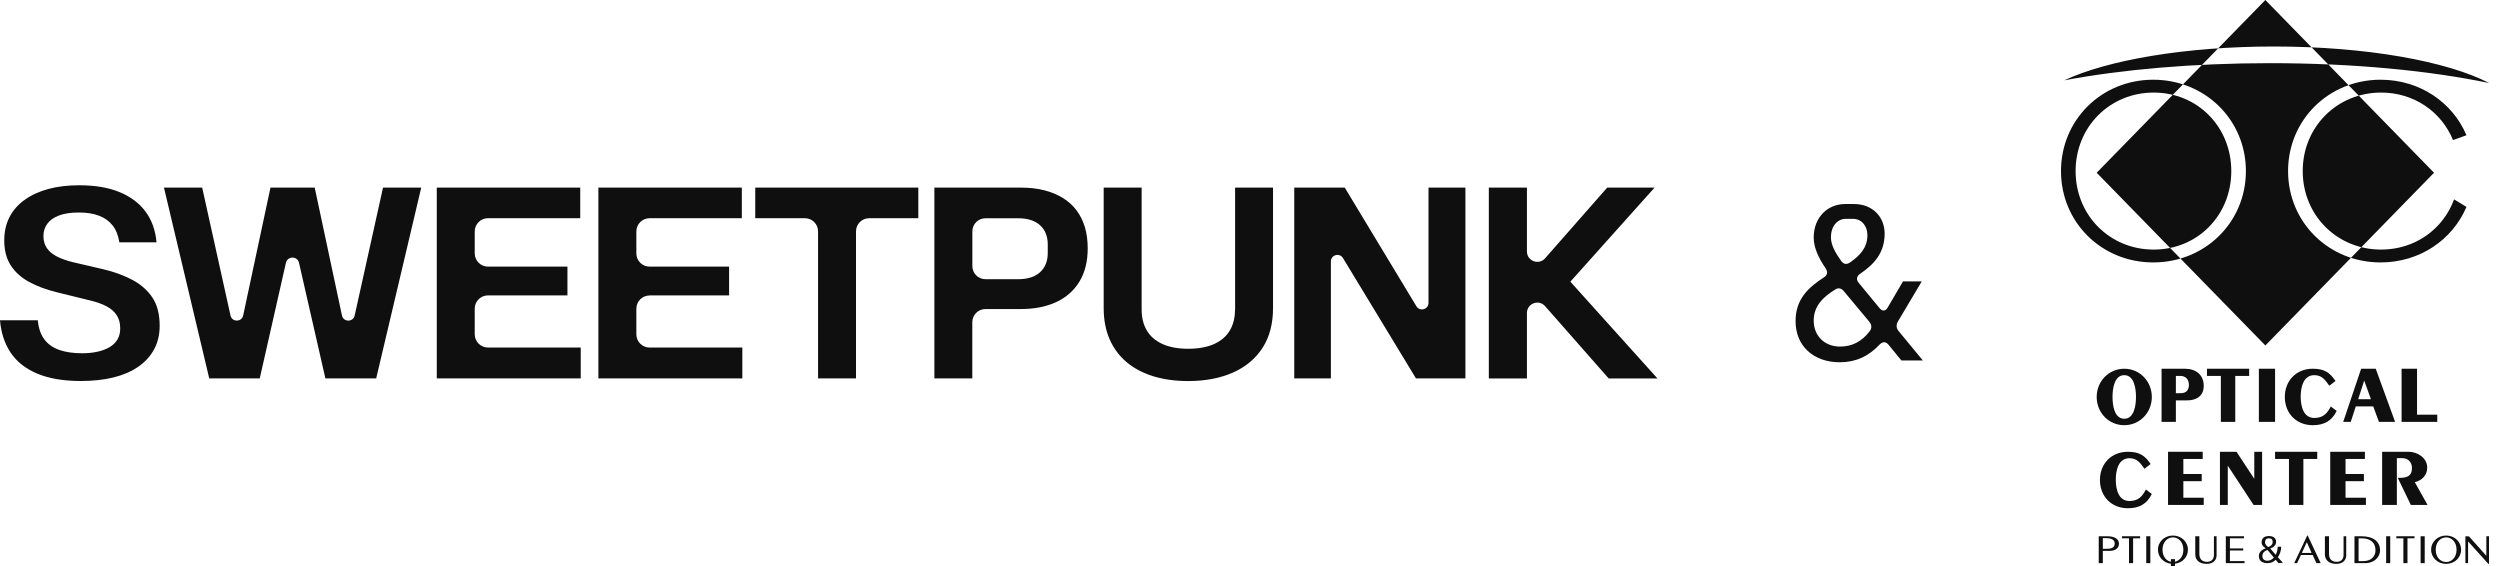 <svg width="181" height="41" viewBox="0 0 181 41" fill="none" xmlns="http://www.w3.org/2000/svg">
<path d="M82.655 22.424C82.655 23.006 82.781 23.508 83.033 23.931C83.283 24.357 83.664 24.68 84.169 24.909C84.674 25.137 85.281 25.25 86.026 25.25C86.772 25.25 87.396 25.134 87.901 24.909C88.404 24.68 88.784 24.354 89.037 23.931C89.287 23.508 89.415 23.006 89.415 22.424L89.421 22.421V13.584H92.167V22.302C92.167 23.441 91.915 24.401 91.409 25.183C90.904 25.965 90.191 26.562 89.269 26.973C88.346 27.381 87.268 27.588 86.029 27.588C85.107 27.588 84.269 27.475 83.518 27.247C82.766 27.018 82.12 26.68 81.584 26.233C81.045 25.782 80.631 25.231 80.342 24.574C80.053 23.916 79.906 23.158 79.906 22.299V13.584H82.655V22.424ZM5.724 13.413C6.874 13.413 7.849 13.577 8.652 13.906C9.453 14.235 10.084 14.707 10.537 15.319C10.991 15.931 11.256 16.674 11.332 17.544H8.641C8.565 17.042 8.4 16.631 8.147 16.314C7.895 16 7.566 15.766 7.161 15.614C6.756 15.461 6.284 15.385 5.702 15.385C5.121 15.385 4.64 15.459 4.263 15.605C3.885 15.748 3.602 15.952 3.419 16.21C3.236 16.469 3.145 16.749 3.145 17.09C3.145 17.431 3.227 17.721 3.392 17.961C3.556 18.202 3.797 18.402 4.113 18.567C4.43 18.731 4.819 18.871 5.288 18.984L7.486 19.496C8.281 19.684 8.988 19.943 9.6 20.272C10.211 20.601 10.692 21.027 11.039 21.55C11.386 22.074 11.56 22.753 11.56 23.587C11.56 24.23 11.426 24.802 11.152 25.301C10.878 25.801 10.494 26.221 9.995 26.562C9.496 26.903 8.899 27.159 8.205 27.33C7.508 27.5 6.725 27.584 5.854 27.584C4.603 27.584 3.556 27.408 2.71 27.055C1.864 26.702 1.218 26.196 0.776 25.539C0.335 24.881 0.076 24.099 0 23.189H2.737C2.789 23.755 2.947 24.218 3.212 24.571C3.477 24.924 3.839 25.18 4.302 25.338C4.761 25.497 5.306 25.576 5.939 25.576C6.357 25.576 6.732 25.538 7.066 25.462C7.401 25.386 7.691 25.277 7.938 25.131C8.184 24.985 8.373 24.799 8.507 24.571C8.638 24.346 8.704 24.08 8.704 23.776C8.704 23.398 8.619 23.078 8.448 22.82C8.278 22.558 8.032 22.345 7.709 22.174C7.386 22.004 6.987 21.861 6.506 21.748L4.119 21.161C3.349 20.972 2.679 20.722 2.109 20.412C1.54 20.104 1.099 19.705 0.782 19.218C0.466 18.734 0.308 18.131 0.308 17.41C0.308 16.78 0.432 16.216 0.685 15.723C0.937 15.23 1.306 14.81 1.793 14.463C2.277 14.116 2.853 13.854 3.517 13.677C4.18 13.501 4.914 13.413 5.724 13.413ZM16.688 22.841C16.797 23.334 17.5 23.332 17.606 22.838L19.582 13.584H22.785L24.758 22.841C24.864 23.334 25.568 23.337 25.678 22.844L27.73 13.584H30.497L27.236 27.396H23.561L23.559 27.399L21.649 19.03C21.537 18.521 20.816 18.524 20.7 19.03L18.806 27.396H15.149L11.871 13.584H14.638L16.688 22.841ZM110.55 13.584V18.205C110.55 18.899 111.409 19.221 111.865 18.701L116.361 13.584H119.79L113.694 20.394L120 27.399H116.468L111.865 22.166C111.409 21.645 110.55 21.968 110.55 22.662V27.399H107.791V13.584H110.55ZM42.009 15.796H35.332C34.799 15.796 34.37 16.229 34.37 16.758V18.341C34.37 18.874 34.802 19.304 35.332 19.304H41.083V21.389H35.332V21.386C34.799 21.386 34.37 21.819 34.37 22.348V24.2C34.37 24.732 34.802 25.162 35.332 25.162H42.045V27.396H31.623V13.584H42.009V15.796ZM53.708 15.799H47.028C46.502 15.8 46.072 16.226 46.072 16.755V18.348C46.072 18.875 46.499 19.304 47.028 19.304H52.786V21.389H47.028V21.392C46.502 21.392 46.072 21.819 46.072 22.348V24.206C46.072 24.732 46.499 25.161 47.028 25.162H53.745V27.396H43.323V13.584H53.708V15.799ZM66.486 15.799H62.924C62.4 15.8 61.975 16.226 61.975 16.75V27.396H59.228V16.75C59.228 16.226 58.802 15.799 58.278 15.799H54.68V13.584H66.486V15.799ZM73.939 13.584C74.536 13.584 75.085 13.647 75.59 13.772C76.095 13.9 76.543 14.082 76.936 14.323C77.328 14.563 77.66 14.859 77.931 15.212L77.928 15.215C78.199 15.568 78.403 15.976 78.543 16.436C78.68 16.896 78.75 17.41 78.75 17.979C78.75 18.926 78.552 19.727 78.153 20.384C77.754 21.042 77.191 21.539 76.467 21.873C75.742 22.208 74.886 22.375 73.899 22.375H71.346C70.822 22.375 70.395 22.799 70.395 23.326V27.396H67.649V13.584H73.939ZM102.546 22.171C102.792 22.582 103.423 22.406 103.423 21.928V13.584H106.096V27.396H102.516L97.233 18.686C96.987 18.275 96.356 18.451 96.356 18.929V27.396H93.704V13.584H97.361L102.546 22.171ZM71.349 15.802C70.825 15.802 70.398 16.226 70.398 16.752V19.264C70.398 19.788 70.822 20.214 71.349 20.214H73.714C74.408 20.214 74.938 20.044 75.307 19.703C75.675 19.362 75.857 18.902 75.857 18.321V17.696C75.857 17.102 75.668 16.64 75.297 16.305C74.922 15.97 74.396 15.802 73.714 15.802H71.349Z" fill="#0F0F0F"/>
<path d="M130 23.268C129.984 21.652 130.96 20.788 132.048 20.084C132.304 19.924 132.352 19.7 132.176 19.428C131.696 18.724 131.312 17.956 131.312 17.204C131.312 15.7 132.352 14.772 133.584 14.772H134.24C135.536 14.772 136.448 15.668 136.448 16.916C136.448 18.34 135.648 19.156 134.688 19.812C134.416 19.988 134.368 20.244 134.576 20.484L136.08 22.308C136.272 22.548 136.512 22.548 136.672 22.26L137.776 20.372H139.136L137.424 23.252C137.264 23.508 137.28 23.78 137.488 24.004L139.216 26.1H137.664L136.72 24.948C136.528 24.724 136.32 24.724 136.096 24.932C135.296 25.796 134.352 26.228 133.2 26.228C131.28 26.228 130 25.028 130 23.268ZM131.312 23.22C131.312 24.308 132.096 25.092 133.216 25.092C134.08 25.092 134.784 24.74 135.36 23.988C135.536 23.764 135.52 23.524 135.344 23.3L133.488 21.076C133.296 20.852 133.088 20.82 132.864 20.964C132.016 21.492 131.312 22.132 131.312 23.22ZM132.56 17.188C132.56 17.748 132.896 18.324 133.296 18.884C133.472 19.14 133.696 19.172 133.952 18.996C134.656 18.5 135.2 17.94 135.2 17.028C135.2 16.324 134.752 15.844 134.16 15.844H133.632C133.088 15.844 132.56 16.308 132.56 17.188Z" fill="#0F0F0F"/>
<g clip-path="url(#clip0_1947_907)">
<path fill-rule="evenodd" clip-rule="evenodd" d="M172.466 36.557V32.709H174.38C175.014 32.709 175.731 33.141 175.731 33.859C175.731 34.412 175.343 34.786 174.832 34.911L175.754 36.557H174.544L173.599 34.596H173.716C174.215 34.596 174.626 34.507 174.626 33.878C174.626 33.444 174.327 33.17 173.933 33.17H173.533V36.557H172.466Z" fill="#0F0F0F"/>
<path fill-rule="evenodd" clip-rule="evenodd" d="M168.709 36.557V32.709H171.218V33.229H169.817V34.317H171.146V34.837H169.817V36.035H171.292V36.557H168.709Z" fill="#0F0F0F"/>
<path fill-rule="evenodd" clip-rule="evenodd" d="M164.716 32.709H167.769V33.229H166.765V36.557H165.721V33.229H164.716V32.709Z" fill="#0F0F0F"/>
<path fill-rule="evenodd" clip-rule="evenodd" d="M160.724 32.709H161.923L163.199 34.65H163.21V32.709H163.777V36.557H163.157L161.303 33.73H161.292V36.557H160.724V32.709Z" fill="#0F0F0F"/>
<path fill-rule="evenodd" clip-rule="evenodd" d="M156.966 36.557V32.709H159.476V33.229H158.075V34.317H159.404V34.837H158.075V36.035H159.55V36.557H156.966Z" fill="#0F0F0F"/>
<path fill-rule="evenodd" clip-rule="evenodd" d="M155.259 33.94C154.963 33.539 154.743 33.174 154.169 33.174C153.38 33.174 153.183 34.036 153.183 34.73C153.183 35.423 153.38 36.272 154.169 36.272C154.824 36.272 155.114 35.925 155.363 35.44L155.792 35.764C155.433 36.499 154.87 36.797 154.053 36.797C152.881 36.797 152.035 35.949 152.035 34.753C152.035 33.557 152.881 32.709 154.053 32.709C154.888 32.709 155.282 32.972 155.706 33.593L155.259 33.94Z" fill="#0F0F0F"/>
<path fill-rule="evenodd" clip-rule="evenodd" d="M173.875 26.696H174.993V30.023H176.459V30.544H173.875V26.696Z" fill="#0F0F0F"/>
<path fill-rule="evenodd" clip-rule="evenodd" d="M170.947 26.696L169.648 30.544H170.194L170.559 29.424H171.823L172.235 30.544H173.406L172.002 26.696H170.947ZM171.162 27.567H171.174L171.655 28.903H170.733L171.162 27.567Z" fill="#0F0F0F"/>
<path fill-rule="evenodd" clip-rule="evenodd" d="M168.645 27.928C168.349 27.527 168.128 27.162 167.555 27.162C166.767 27.162 166.57 28.023 166.57 28.717C166.57 29.411 166.767 30.26 167.555 30.26C168.21 30.26 168.5 29.913 168.749 29.429L169.178 29.751C168.818 30.486 168.256 30.784 167.44 30.784C166.268 30.784 165.421 29.937 165.421 28.741C165.421 27.545 166.268 26.696 167.44 26.696C168.274 26.696 168.668 26.96 169.091 27.58L168.645 27.928Z" fill="#0F0F0F"/>
<path fill-rule="evenodd" clip-rule="evenodd" d="M163.542 30.544H164.716V26.696H163.542V30.544Z" fill="#0F0F0F"/>
<path fill-rule="evenodd" clip-rule="evenodd" d="M159.785 26.696H162.838V27.217H161.833V30.544H160.79V27.217H159.785V26.696Z" fill="#0F0F0F"/>
<path fill-rule="evenodd" clip-rule="evenodd" d="M156.497 26.696V30.544H157.533V28.988H158.351C158.945 28.988 159.55 28.727 159.55 27.936C159.55 27.127 158.973 26.696 158.187 26.696H156.497ZM157.533 27.216H157.851C158.238 27.216 158.477 27.461 158.477 27.872C158.477 28.234 158.284 28.467 157.891 28.467H157.533V27.216Z" fill="#0F0F0F"/>
<path fill-rule="evenodd" clip-rule="evenodd" d="M153.796 26.696C152.673 26.696 151.8 27.606 151.8 28.741C151.8 29.877 152.673 30.784 153.796 30.784C154.918 30.784 155.792 29.877 155.792 28.741C155.792 27.606 154.918 26.696 153.796 26.696ZM153.796 27.162C154.519 27.162 154.646 28.149 154.646 28.741C154.646 29.333 154.519 30.318 153.796 30.318C153.073 30.318 152.946 29.332 152.946 28.741C152.946 28.149 153.073 27.162 153.796 27.162Z" fill="#0F0F0F"/>
<path fill-rule="evenodd" clip-rule="evenodd" d="M164.012 25.012L151.8 12.507L164.012 0L176.224 12.507L164.012 25.012ZM178.572 9.791C177.563 7.41 175.19 5.772 172.356 5.772C168.596 5.772 165.656 8.684 165.656 12.386C165.656 16.087 168.596 19 172.356 19C175.19 19 177.563 17.361 178.572 14.98L177.675 14.436C176.882 16.591 174.855 18.07 172.393 18.07C169.211 18.07 166.717 15.595 166.717 12.386C166.717 9.175 169.211 6.702 172.393 6.702C174.78 6.702 176.759 8.093 177.599 10.142L178.572 9.791ZM155.892 5.772C152.146 5.772 149.216 8.685 149.216 12.386C149.216 16.088 152.146 19 155.892 19C159.654 19 162.603 16.088 162.603 12.386C162.603 8.685 159.654 5.772 155.892 5.772ZM155.928 6.702C159.098 6.702 161.545 9.177 161.545 12.386C161.545 15.597 159.098 18.07 155.928 18.07C152.757 18.07 150.274 15.597 150.274 12.386C150.274 9.177 152.757 6.702 155.928 6.702ZM164.34 4.573C170.383 4.573 175.917 5.115 180.216 6.013C177.174 4.435 171.338 3.367 164.636 3.367C158.214 3.367 152.587 4.347 149.451 5.816C153.596 5.037 158.75 4.573 164.34 4.573Z" fill="#0F0F0F"/>
<path fill-rule="evenodd" clip-rule="evenodd" d="M151.948 38.825V40.772H152.245V40.771V39.882H152.756C153.155 39.882 153.413 39.679 153.413 39.364C153.413 39.022 153.103 38.825 152.562 38.825L151.948 38.825ZM152.245 38.959H152.469C152.758 38.959 153.104 39.026 153.104 39.349C153.104 39.618 152.927 39.733 152.513 39.733H152.245V38.959Z" fill="#0F0F0F"/>
<path fill-rule="evenodd" clip-rule="evenodd" d="M153.631 38.825V38.974H154.14V40.771H154.437V38.974H154.946V38.825H153.631Z" fill="#0F0F0F"/>
<path fill-rule="evenodd" clip-rule="evenodd" d="M155.388 38.825V40.771H155.684V38.825H155.388Z" fill="#0F0F0F"/>
<path fill-rule="evenodd" clip-rule="evenodd" d="M156.566 39.799C156.566 40.322 156.866 40.611 157.173 40.673V40.48H157.469V40.67C157.756 40.604 158.076 40.341 158.076 39.799C158.076 39.213 157.695 38.906 157.32 38.906C156.946 38.906 156.566 39.213 156.566 39.799ZM157.468 41H157.173V40.815C156.637 40.753 156.235 40.32 156.235 39.799C156.235 39.223 156.713 38.773 157.321 38.773C157.929 38.773 158.406 39.223 158.406 39.799C158.406 40.322 158.014 40.745 157.469 40.812L157.468 41Z" fill="#0F0F0F"/>
<path fill-rule="evenodd" clip-rule="evenodd" d="M159.768 40.825C159.248 40.825 158.937 40.565 158.937 40.131V38.825H159.233V40.108C159.233 40.469 159.434 40.676 159.783 40.676C160.099 40.676 160.288 40.491 160.288 40.181V38.825H160.481V40.211C160.481 40.493 160.295 40.825 159.768 40.825Z" fill="#0F0F0F"/>
<path fill-rule="evenodd" clip-rule="evenodd" d="M161.149 38.825V40.771H162.505V40.624H161.446V39.855H162.409V39.706H161.446V38.974H162.464V38.825H161.149Z" fill="#0F0F0F"/>
<path fill-rule="evenodd" clip-rule="evenodd" d="M164.27 38.973C164.073 38.973 163.99 39.081 163.99 39.259C163.99 39.428 164.111 39.534 164.22 39.605C164.411 39.539 164.542 39.414 164.542 39.245C164.542 39.071 164.463 38.973 164.27 38.973ZM164.165 39.818C164 39.88 163.798 39.975 163.798 40.251C163.798 40.488 163.942 40.597 164.175 40.597C164.341 40.597 164.52 40.499 164.625 40.365L164.165 39.818ZM164.964 40.771L164.759 40.529C164.58 40.712 164.367 40.771 164.175 40.771C163.837 40.771 163.543 40.646 163.543 40.256C163.543 39.889 163.894 39.752 164.044 39.692C163.952 39.643 163.741 39.518 163.741 39.259C163.741 38.978 163.932 38.809 164.271 38.809C164.596 38.809 164.791 38.969 164.791 39.226C164.791 39.472 164.609 39.624 164.367 39.711L164.759 40.166C164.842 40.03 164.903 39.834 164.903 39.583H165.158C165.158 39.88 165.05 40.153 164.916 40.343L165.283 40.744L164.964 40.771Z" fill="#0F0F0F"/>
<path fill-rule="evenodd" clip-rule="evenodd" d="M166.653 40.034H167.362L167.012 39.254L166.653 40.034ZM168.017 40.772H167.709L167.438 40.183H166.587L166.31 40.772H166.1L167.042 38.773H167.079L168.017 40.772Z" fill="#0F0F0F"/>
<path fill-rule="evenodd" clip-rule="evenodd" d="M169.155 40.825C168.634 40.825 168.323 40.565 168.323 40.131V38.825H168.62V40.108C168.62 40.469 168.82 40.676 169.169 40.676C169.485 40.676 169.674 40.491 169.674 40.181V38.825H169.867V40.211C169.867 40.493 169.681 40.825 169.155 40.825Z" fill="#0F0F0F"/>
<path fill-rule="evenodd" clip-rule="evenodd" d="M170.761 40.624H171.105C171.64 40.624 171.986 40.317 171.986 39.842C171.986 39.282 171.626 38.974 170.974 38.974H170.761V40.623V40.624ZM171.252 40.771H170.464V38.825H170.961C171.822 38.825 172.316 39.2 172.316 39.854C172.316 40.305 171.918 40.771 171.252 40.771Z" fill="#0F0F0F"/>
<path fill-rule="evenodd" clip-rule="evenodd" d="M172.757 40.771H173.053V38.825H172.757V40.771Z" fill="#0F0F0F"/>
<path fill-rule="evenodd" clip-rule="evenodd" d="M174.301 40.771H174.005V38.974H173.496V38.825H174.811V38.974H174.301V40.771Z" fill="#0F0F0F"/>
<path fill-rule="evenodd" clip-rule="evenodd" d="M175.252 40.771H175.549V38.825H175.252L175.252 40.771Z" fill="#0F0F0F"/>
<path fill-rule="evenodd" clip-rule="evenodd" d="M176.346 39.799C176.346 40.384 176.725 40.691 177.1 40.691C177.475 40.691 177.855 40.384 177.855 39.799C177.855 39.213 177.474 38.906 177.1 38.906C176.725 38.906 176.346 39.213 176.346 39.799ZM177.1 40.825C176.491 40.825 176.014 40.374 176.014 39.799C176.014 39.223 176.492 38.773 177.1 38.773C177.709 38.773 178.185 39.223 178.185 39.799C178.185 40.374 177.709 40.825 177.1 40.825Z" fill="#0F0F0F"/>
<path fill-rule="evenodd" clip-rule="evenodd" d="M180.204 40.824L180.147 40.815L178.689 39.198V40.771H178.495V38.825L178.754 38.835L180.011 40.24V38.825H180.204V40.824Z" fill="#0F0F0F"/>
</g>
<defs>
<clipPath id="clip0_1947_907">
<rect width="31" height="41" fill="white" transform="translate(149.216)"/>
</clipPath>
</defs>
</svg>
